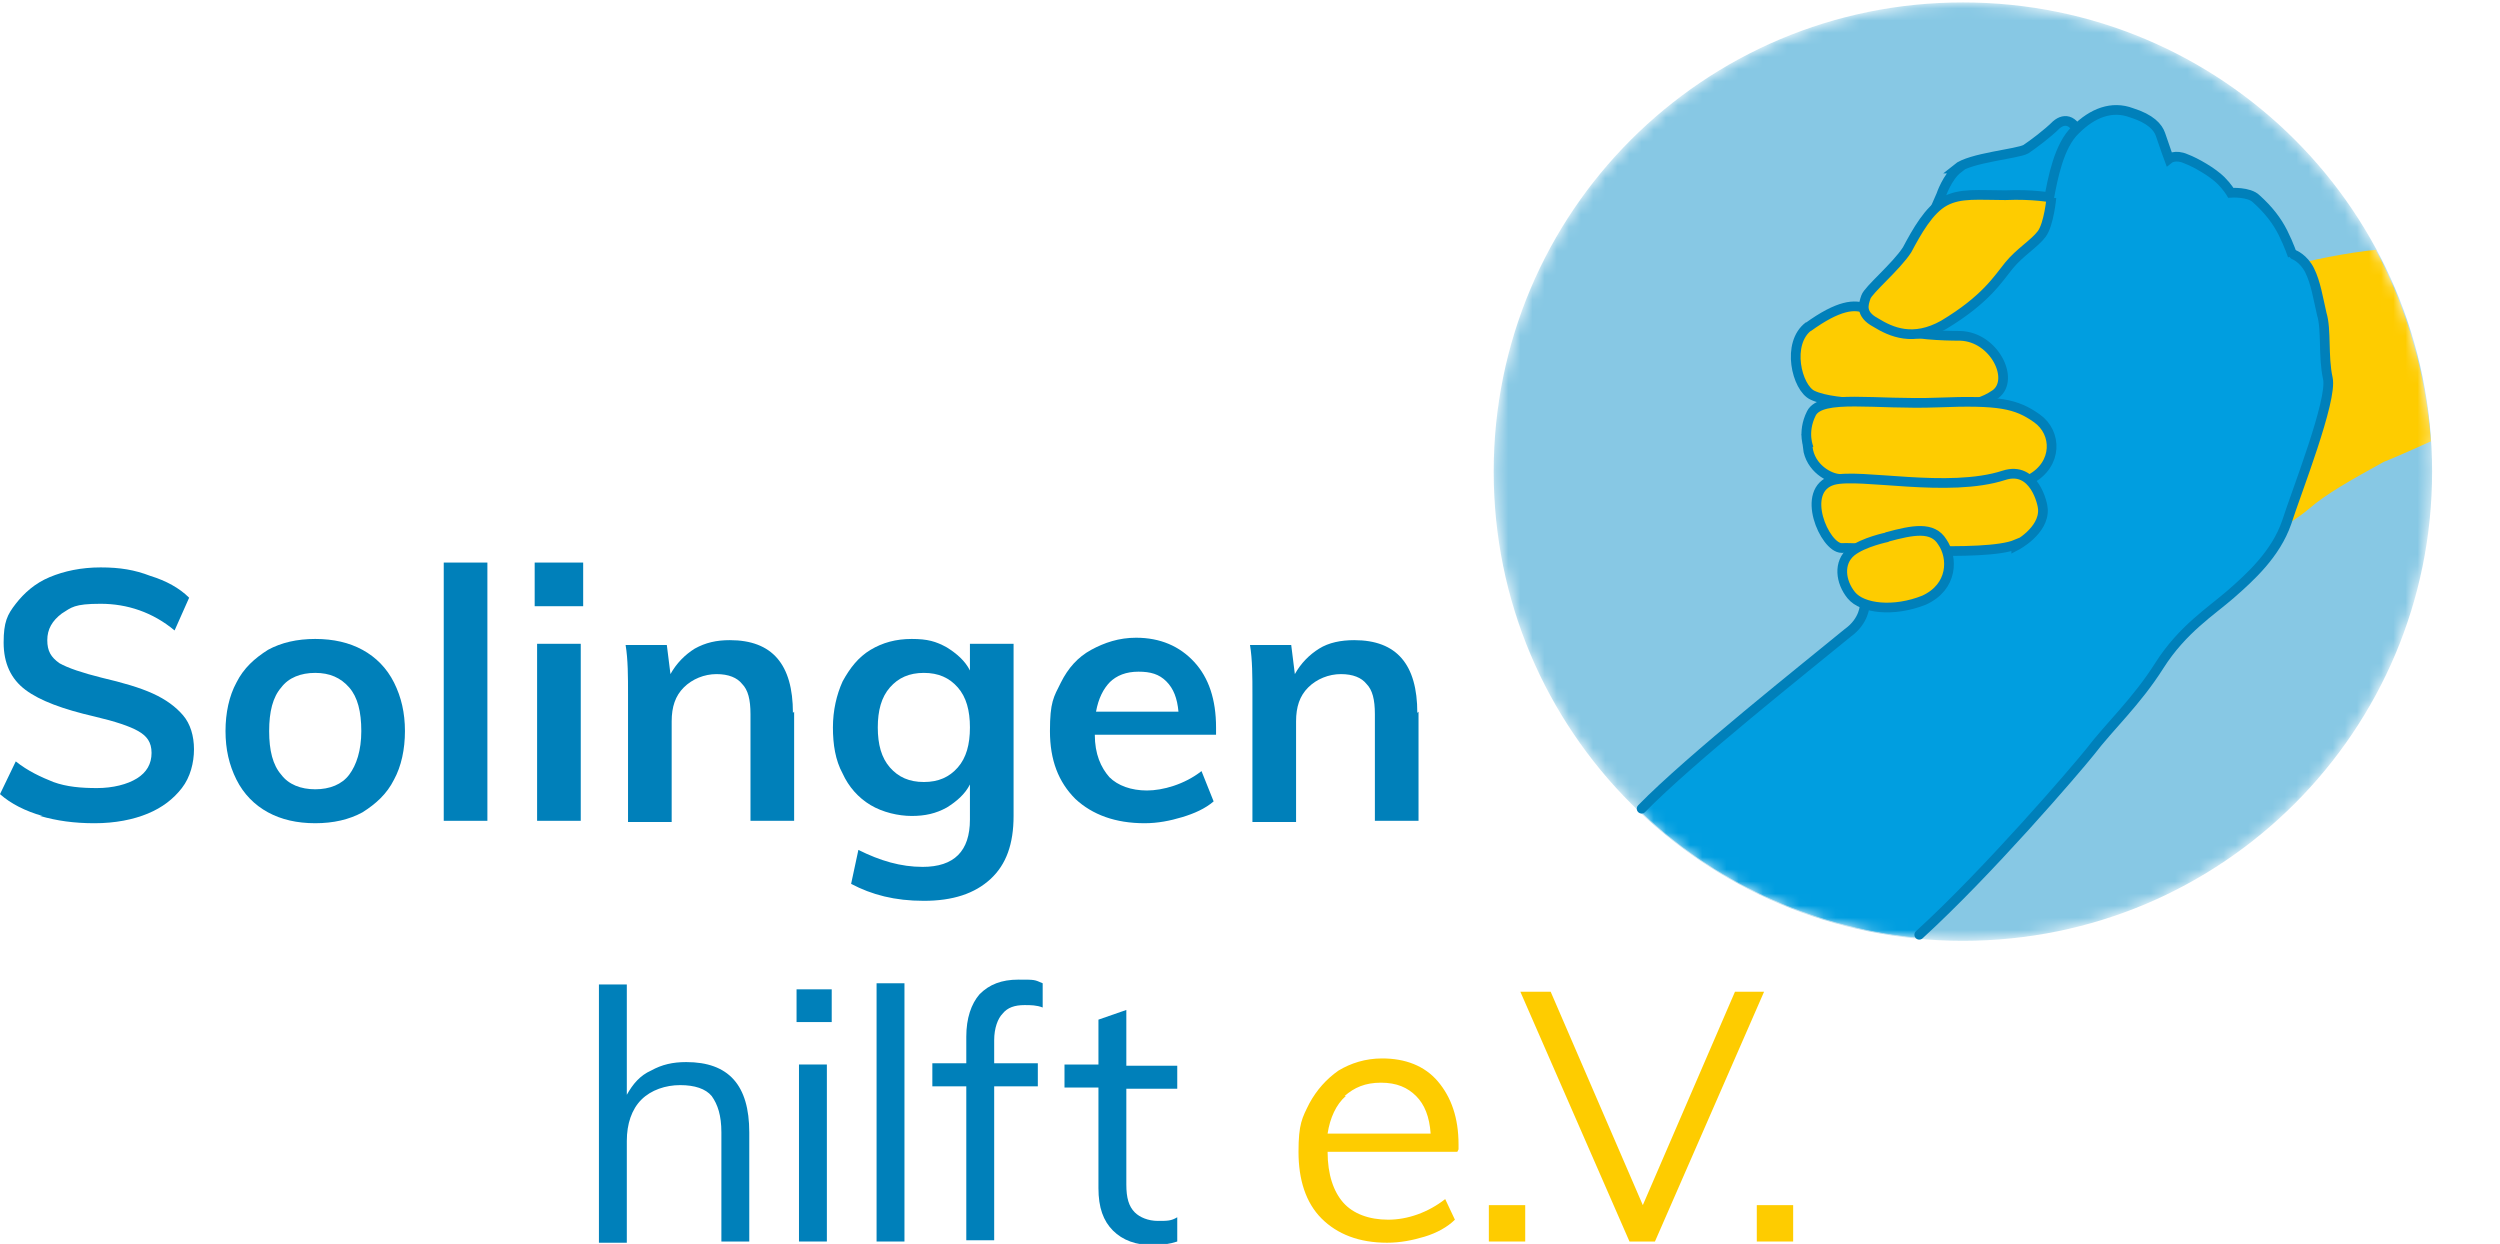 <?xml version="1.0" encoding="UTF-8"?>
<svg xmlns="http://www.w3.org/2000/svg" xmlns:xlink="http://www.w3.org/1999/xlink" version="1.1" viewBox="0 0 206.2 102.6">
  <!-- Generator: Adobe Illustrator 29.5.1, SVG Export Plug-In . SVG Version: 2.1.0 Build 141)  -->
  <defs>
    <style>
      .st0, .st1, .st2, .st3, .st4, .st5, .st6 {
        fill: none;
      }

      .st7 {
        mask: url(#mask);
      }

      .st1 {
        stroke: #1d1d1b;
        stroke-miterlimit: 10;
      }

      .st8 {
        fill: url(#Unbenannter_Verlauf_2);
      }

      .st9 {
        fill: #fecc00;
      }

      .st2 {
        stroke: #c7d8e1;
      }

      .st10 {
        fill: #0080ba;
      }

      .st11 {
        fill: #009ee0;
      }

      .st12 {
        fill: #87c8e4;
      }

      .st13 {
        clip-path: url(#clippath-1);
      }

      .st14 {
        clip-path: url(#clippath-2);
      }

      .st15 {
        fill: #fff;
      }

      .st3 {
        stroke-linecap: round;
      }

      .st3, .st4 {
        stroke: #0080ba;
        stroke-width: .8px;
      }

      .st5 {
        stroke-width: .4px;
      }

      .st5, .st6 {
        stroke: #fff;
      }

      .st16 {
        display: none;
      }

      .st17 {
        clip-path: url(#clippath);
      }
    </style>
    <clipPath id="clippath">
      <path class="st0" d="M189.1,21.1s-.3-.9-.8-1.9c-.5-1-1.2-1.9-2.2-2.8-.6-.6-2.1-.5-2.1-.5,0,0-.3-.5-.8-1-.7-.7-2.1-1.5-2.9-1.8-.9-.4-1.4,0-1.4,0,0,0-.3-.8-.7-2-.2-.6-.8-1.3-2.4-1.8-1.6-.6-3.2,0-4.6,1.4-1.4,1.3-2.2,5.3-2.4,6.9-.3,1.7-.6,1.5-1.5,2.5-.9.9-1.5,1.4-3.6,4-2.1,2.6-5.6,2.8-5.6,2.8,0,0-2.3,21.3-5,24.4-.7,1.4-11.7,9.1-17.9,15.5,6,5.8,14,9.6,22.7,10.5,5.7-5.2,13.2-13.8,14.4-15.3,1.6-2.1,3.8-4.1,5.7-7.1,1.9-3,4.3-4.5,5.9-5.9,1.6-1.4,3.7-3.3,4.6-5.9.8-2.5,3.8-10.1,3.4-11.9-.4-1.8-.1-4-.5-5.3-.3-1.3-.5-2.6-1-3.6-.5-1-1.3-1.3-1.3-1.3"/>
    </clipPath>
    <linearGradient id="Unbenannter_Verlauf_2" data-name="Unbenannter Verlauf 2" x1="-17.4" y1="122.1" x2="-16.4" y2="122.1" gradientTransform="translate(-6280.2 934.3) rotate(90) scale(52.8 -52.8)" gradientUnits="userSpaceOnUse">
      <stop offset="0" stop-color="#fff"/>
      <stop offset=".8" stop-color="#fff"/>
      <stop offset="1" stop-color="#fff"/>
    </linearGradient>
    <mask id="mask" x="100.9" y="-19.8" width="125.7" height="125.7" maskUnits="userSpaceOnUse">
      <g>
        <path class="st15" d="M161.9,77.6c21.4,0,38.7-17.3,38.7-38.7S183.3.2,161.9.2s-38.7,17.3-38.7,38.7,17.3,38.7,38.7,38.7"/>
        <path class="st6" d="M161.9,77.6"/>
        <path class="st6" d="M200.9,38.6"/>
        <path class="st15" d="M196,20.6c-2.1.2-6,.9-7.4,1.5-2.6,1-4.9,24.2-4.9,24.2,0,0,5.2-3,6.7-4.3,1.5-1.3,3.5-2.4,6.2-3.9.3-.1,2.6-1.1,3.9-1.7-.4-5.6-2-11-4.5-15.7"/>
        <path class="st15" d="M161.4,13.9c1.1-.9,5-1.2,5.7-1.6.6-.4,1.8-1.3,2.5-2,.7-.6,1.6-.5,2.1,1.4.4,1.5-1,3.5-3.2,4.8-2.3,1.2-7.5.4-7.7.6-.3.1-1.4.6-1.4.6l.7-1.6s.5-1.5,1.4-2.2"/>
        <path class="st5" d="M161.4,13.9c1.1-.9,5-1.2,5.7-1.6.6-.4,1.8-1.3,2.5-2,.7-.6,1.6-.5,2.1,1.4.4,1.5-1,3.5-3.2,4.8-2.3,1.2-7.5.4-7.7.6-.3.1-1.4.6-1.4.6l.7-1.6s.5-1.5,1.4-2.2Z"/>
        <g class="st17">
          <rect class="st8" x="119.3" y="-1.4" width="88.9" height="88.9" transform="translate(17.5 128.4) rotate(-45)"/>
        </g>
        <path class="st15" d="M149.1,27c5.1-3.7,5.4-.4,7.1.1,1.7.5,3.9.6,5.5.6,2.8.1,4.5,3.6,2.9,4.8-2,1.4-4.1.9-6.1.8-2,0-7.1.2-9-.7-1.3-.6-2.2-4.3-.3-5.7"/>
        <path class="st5" d="M149.1,27c5.1-3.7,5.4-.4,7.1.1,1.7.5,3.9.6,5.5.6,2.8.1,4.5,3.6,2.9,4.8-2,1.4-4.1.9-6.1.8-2,0-7.1.2-9-.7-1.3-.6-2.2-4.3-.3-5.7Z"/>
        <path class="st15" d="M149.1,36.9c.2,1.7,1.8,2.6,2.7,2.6.8,0,13.5,1.1,15.7,0,2.2-1.2,2.2-3.8.5-5-1.7-1.2-3.1-1.5-8.2-1.3-5.1.2-9.6-.7-10.4.9-.8,1.6-.2,2.9-.2,2.9"/>
        <path class="st5" d="M149.1,36.9c.2,1.7,1.8,2.6,2.7,2.6.8,0,13.5,1.1,15.7,0,2.2-1.2,2.2-3.8.5-5-1.7-1.2-3.1-1.5-8.2-1.3-5.1.2-9.6-.7-10.4.9-.8,1.6-.2,2.9-.2,2.9Z"/>
        <path class="st15" d="M166.3,44.9c-2.6,1.1-13,.2-14.4.3-1.4,0-3.5-4.8-.7-5.6,2.2-.6,9.5,1.1,14.1-.4,2.5-.8,3.2,2.4,3.2,2.8.1,1.8-2.2,3-2.2,3"/>
        <path class="st5" d="M166.3,44.9c-2.6,1.1-13,.2-14.4.3-1.4,0-3.5-4.8-.7-5.6,2.2-.6,9.5,1.1,14.1-.4,2.5-.8,3.2,2.4,3.2,2.8.1,1.8-2.2,3-2.2,3Z"/>
        <path class="st15" d="M155.6,44.3c2.2-.6,3.8-.9,4.6.4.9,1.3.9,3.7-1.5,4.8-2.5,1-5.1.7-6-.4-.9-1.1-1.1-2.7,0-3.6,1-.8,3-1.2,3-1.2"/>
        <path class="st5" d="M155.6,44.3c2.2-.6,3.8-.9,4.6.4.9,1.3.9,3.7-1.5,4.8-2.5,1-5.1.7-6-.4-.9-1.1-1.1-2.7,0-3.6,1-.8,3-1.2,3-1.2Z"/>
        <path class="st15" d="M169.2,16.3s-1.5-.3-3.8-.2c-2.2,0-3.7-.2-5,.5-1.3.7-2.3,2.5-3.1,4-.9,1.4-3.2,3.3-3.4,3.9-.2.6-.5,1.4.8,2.1,1.3.8,3.1,1.6,5.6.2,3.5-2.1,4.5-3.8,5.4-4.9.9-1.1,2.1-1.8,2.7-2.6.6-.8.8-3,.8-3"/>
        <path class="st5" d="M169.2,16.3s-1.5-.3-3.8-.2c-2.2,0-3.7-.2-5,.5-1.3.7-2.3,2.5-3.1,4-.9,1.4-3.2,3.3-3.4,3.9-.2.6-.5,1.4.8,2.1,1.3.8,3.1,1.6,5.6.2,3.5-2.1,4.5-3.8,5.4-4.9.9-1.1,2.1-1.8,2.7-2.6.6-.8.8-3,.8-3Z"/>
      </g>
    </mask>
    <clipPath id="clippath-1">
      <rect class="st0" x="120.2" width="86" height="86"/>
    </clipPath>
    <clipPath id="clippath-2">
      <path class="st11" d="M189.1,21.1s-.3-.9-.8-1.9c-.5-1-1.2-1.9-2.2-2.8-.6-.6-2.1-.5-2.1-.5,0,0-.3-.5-.8-1-.7-.7-2.1-1.5-2.9-1.8-.9-.4-1.4,0-1.4,0,0,0-.3-.8-.7-2-.2-.6-.8-1.3-2.4-1.8-1.6-.6-3.2,0-4.6,1.4-1.4,1.3-2.2,5.3-2.4,6.9-.3,1.7-.6,1.5-1.5,2.5-.9.9-1.5,1.4-3.6,4-2.1,2.6-5.6,2.8-5.6,2.8,0,0-2.3,21.3-5,24.4-.7,1.4-11.7,9.1-17.9,15.5,6,5.8,14,9.6,22.7,10.5,5.7-5.2,13.2-13.8,14.4-15.3,1.6-2.1,3.8-4.1,5.7-7.1,1.9-3,4.3-4.5,5.9-5.9,1.6-1.4,3.7-3.3,4.6-5.9.8-2.5,3.8-10.1,3.4-11.9-.4-1.8-.1-4-.5-5.3-.3-1.3-.5-2.6-1-3.6-.5-1-1.3-1.3-1.3-1.3"/>
    </clipPath>
  </defs>
  <g id="Ebene_2" class="st16">
    <circle class="st1" cx="161.9" cy="38.8" r="39"/>
  </g>
  <g id="Ebene_1">
    <g>
      <g>
        <path class="st10" d="M61.8,93.2v9.2h-2.3v-9c0-1.4-.3-2.3-.8-3-.5-.6-1.4-.9-2.6-.9s-2.4.4-3.2,1.2-1.2,2-1.2,3.4v8.4h-2.3v-21.3h2.3v9.1c.5-.9,1.1-1.6,2-2,.9-.5,1.8-.7,2.9-.7,3.5,0,5.2,1.9,5.2,5.8Z"/>
        <path class="st10" d="M68.6,81.6v2.7h-2.9v-2.7h2.9ZM65.9,87.8h2.3v14.6h-2.3v-14.6Z"/>
        <path class="st10" d="M72.3,81.1h2.3v21.3h-2.3v-21.3Z"/>
        <path class="st10" d="M82.7,83.6c-.4.4-.7,1.2-.7,2.2v1.9h3.6v1.9h-3.6v12.7h-2.3v-12.7h-2.8v-1.9h2.8v-2.2c0-1.5.4-2.7,1.1-3.5.8-.8,1.8-1.2,3.2-1.2s1.3,0,2,.3v2c-.5-.2-1-.2-1.5-.2-.8,0-1.4.2-1.8.7Z"/>
        <path class="st10" d="M92.9,89.7v8c0,1.1.2,1.8.7,2.3.4.4,1.1.7,1.9.7s1.1,0,1.6-.3v2c-.6.2-1.3.3-2,.3-1.4,0-2.5-.4-3.3-1.2-.8-.8-1.2-1.9-1.2-3.5v-8.3h-2.8v-1.9h2.8v-3.7l2.3-.8v4.6h4.2v1.9h-4.2Z"/>
      </g>
      <g>
        <path class="st9" d="M120.2,95h-10.7c0,1.9.5,3.3,1.3,4.2s2.1,1.4,3.7,1.4,3.3-.6,4.7-1.7l.8,1.7c-.6.6-1.5,1.1-2.5,1.4-1,.3-2,.5-3.1.5-2.3,0-4.1-.7-5.4-2-1.3-1.3-1.9-3.2-1.9-5.5s.3-2.8.9-4c.6-1.1,1.4-2,2.4-2.7,1-.6,2.2-1,3.6-1,1.9,0,3.5.6,4.6,1.9,1.1,1.3,1.7,3,1.7,5.2v.4ZM111,90.4c-.8.7-1.3,1.8-1.5,3.1h8.5c-.1-1.4-.5-2.4-1.2-3.1-.7-.7-1.6-1.1-2.9-1.1s-2.2.4-3,1.1Z"/>
        <path class="st9" d="M125.8,99.4v3h-3v-3h3Z"/>
        <path class="st9" d="M145.5,81.8l-9,20.6h-2.1l-9-20.6h2.5l7.6,17.6,7.6-17.6h2.5Z"/>
        <path class="st9" d="M147.9,99.4v3h-3v-3h3Z"/>
      </g>
      <path class="st2" d="M123.5,38.6"/>
      <g>
        <g class="st7">
          <g class="st13">
            <path class="st12" d="M161.9,77.6c21.4,0,38.7-17.3,38.7-38.7S183.3.2,161.9.2s-38.7,17.3-38.7,38.7,17.3,38.7,38.7,38.7"/>
            <path class="st2" d="M161.9,77.6"/>
            <path class="st2" d="M200.9,38.6"/>
            <path class="st9" d="M196,20.6c-2.1.2-6,.9-7.4,1.5-2.6,1-4.9,24.2-4.9,24.2,0,0,5.2-3,6.7-4.3,1.5-1.3,3.5-2.4,6.2-3.9.3-.1,2.6-1.1,3.9-1.7-.4-5.6-2-11-4.5-15.7"/>
            <path class="st11" d="M161.4,13.9c1.1-.9,5-1.2,5.7-1.6.6-.4,1.8-1.3,2.5-2,.7-.6,1.6-.5,2.1,1.4.4,1.5-1,3.5-3.2,4.8-2.3,1.2-7.5.4-7.7.6-.3.1-1.4.6-1.4.6l.7-1.6s.5-1.5,1.4-2.2"/>
            <path class="st4" d="M161.4,13.9c1.1-.9,5-1.2,5.7-1.6.6-.4,1.8-1.3,2.5-2,.7-.6,1.6-.5,2.1,1.4.4,1.5-1,3.5-3.2,4.8-2.3,1.2-7.5.4-7.7.6-.3.1-1.4.6-1.4.6l.7-1.6s.5-1.5,1.4-2.2Z"/>
            <g>
              <path class="st11" d="M189.1,21.1s-.3-.9-.8-1.9c-.5-1-1.2-1.9-2.2-2.8-.6-.6-2.1-.5-2.1-.5,0,0-.3-.5-.8-1-.7-.7-2.1-1.5-2.9-1.8-.9-.4-1.4,0-1.4,0,0,0-.3-.8-.7-2-.2-.6-.8-1.3-2.4-1.8-1.6-.6-3.2,0-4.6,1.4-1.4,1.3-2.2,5.3-2.4,6.9-.3,1.7-.6,1.5-1.5,2.5-.9.9-1.5,1.4-3.6,4-2.1,2.6-5.6,2.8-5.6,2.8,0,0-2.3,21.3-5,24.4-.7,1.4-11.7,9.1-17.9,15.5,6,5.8,14,9.6,22.7,10.5,5.7-5.2,13.2-13.8,14.4-15.3,1.6-2.1,3.8-4.1,5.7-7.1,1.9-3,4.3-4.5,5.9-5.9,1.6-1.4,3.7-3.3,4.6-5.9.8-2.5,3.8-10.1,3.4-11.9-.4-1.8-.1-4-.5-5.3-.3-1.3-.5-2.6-1-3.6-.5-1-1.3-1.3-1.3-1.3"/>
              <g class="st14">
                <rect class="st11" x="119.3" y="-1.4" width="88.9" height="88.9" transform="translate(17.5 128.4) rotate(-45)"/>
              </g>
            </g>
            <path class="st9" d="M149.1,27c5.1-3.7,5.4-.4,7.1.1,1.7.5,3.9.6,5.5.6,2.8.1,4.5,3.6,2.9,4.8-2,1.4-4.1.9-6.1.8-2,0-7.1.2-9-.7-1.3-.6-2.2-4.3-.3-5.7"/>
            <path class="st4" d="M149.1,27c5.1-3.7,5.4-.4,7.1.1,1.7.5,3.9.6,5.5.6,2.8.1,4.5,3.6,2.9,4.8-2,1.4-4.1.9-6.1.8-2,0-7.1.2-9-.7-1.3-.6-2.2-4.3-.3-5.7Z"/>
            <path class="st9" d="M149.1,36.9c.2,1.7,1.8,2.6,2.7,2.6.8,0,13.5,1.1,15.7,0,2.2-1.2,2.2-3.8.5-5-1.7-1.2-3.1-1.5-8.2-1.3-5.1.2-9.6-.7-10.4.9-.8,1.6-.2,2.9-.2,2.9"/>
            <path class="st4" d="M149.1,36.9c.2,1.7,1.8,2.6,2.7,2.6.8,0,13.5,1.1,15.7,0,2.2-1.2,2.2-3.8.5-5-1.7-1.2-3.1-1.5-8.2-1.3-5.1.2-9.6-.7-10.4.9-.8,1.6-.2,2.9-.2,2.9Z"/>
            <path class="st9" d="M166.3,44.9c-2.6,1.1-13,.2-14.4.3-1.4,0-3.5-4.8-.7-5.6,2.2-.6,9.5,1.1,14.1-.4,2.5-.8,3.2,2.4,3.2,2.8.1,1.8-2.2,3-2.2,3"/>
            <path class="st4" d="M166.3,44.9c-2.6,1.1-13,.2-14.4.3-1.4,0-3.5-4.8-.7-5.6,2.2-.6,9.5,1.1,14.1-.4,2.5-.8,3.2,2.4,3.2,2.8.1,1.8-2.2,3-2.2,3Z"/>
            <path class="st9" d="M155.6,44.3c2.2-.6,3.8-.9,4.6.4.9,1.3.9,3.7-1.5,4.8-2.5,1-5.1.7-6-.4-.9-1.1-1.1-2.7,0-3.6,1-.8,3-1.2,3-1.2"/>
            <path class="st4" d="M155.6,44.3c2.2-.6,3.8-.9,4.6.4.9,1.3.9,3.7-1.5,4.8-2.5,1-5.1.7-6-.4-.9-1.1-1.1-2.7,0-3.6,1-.8,3-1.2,3-1.2Z"/>
            <path class="st9" d="M169.2,16.3s-1.5-.3-3.8-.2c-2.2,0-3.7-.2-5,.5-1.3.7-2.3,2.5-3.1,4-.9,1.4-3.2,3.3-3.4,3.9-.2.6-.5,1.4.8,2.1,1.3.8,3.1,1.6,5.6.2,3.5-2.1,4.5-3.8,5.4-4.9.9-1.1,2.1-1.8,2.7-2.6.6-.8.8-3,.8-3"/>
            <path class="st4" d="M169.2,16.3s-1.5-.3-3.8-.2c-2.2,0-3.7-.2-5,.5-1.3.7-2.3,2.5-3.1,4-.9,1.4-3.2,3.3-3.4,3.9-.2.6-.5,1.4.8,2.1,1.3.8,3.1,1.6,5.6.2,3.5-2.1,4.5-3.8,5.4-4.9.9-1.1,2.1-1.8,2.7-2.6.6-.8.8-3,.8-3Z"/>
          </g>
        </g>
        <path class="st4" d="M189.1,21.1s-.3-.9-.8-1.9c-.5-1-1.2-1.9-2.2-2.8-.6-.6-2.1-.5-2.1-.5,0,0-.3-.5-.8-1-.7-.7-2.1-1.5-2.9-1.8-.9-.4-1.4,0-1.4,0,0,0-.3-.8-.7-2-.2-.6-.8-1.3-2.4-1.8-1.6-.6-3.2,0-4.6,1.4-1.4,1.3-1.9,4.1-2.2,5.7"/>
        <path class="st3" d="M158.3,77.1c5.7-5.2,12.9-13.6,14.1-15.1,1.6-2.1,3.8-4.1,5.7-7.1,1.9-3,4.3-4.5,5.9-5.9,1.6-1.4,3.7-3.3,4.6-5.9.8-2.5,3.8-10.1,3.4-11.9-.4-1.8-.1-4-.5-5.3-.3-1.3-.5-2.6-1-3.6-.5-1-1.3-1.3-1.3-1.3"/>
        <path class="st3" d="M153.8,49.9s0,1.3-1.4,2.3c-3.4,2.8-13,10.4-17,14.5"/>
      </g>
      <g>
        <path class="st10" d="M3.5,67.3c-1.4-.4-2.6-1-3.5-1.8l1.3-2.7c1,.8,2.1,1.3,3.1,1.7,1.1.4,2.3.5,3.6.5s2.5-.3,3.3-.8c.8-.5,1.2-1.2,1.2-2.1s-.4-1.4-1.1-1.8c-.7-.4-1.9-.8-3.6-1.2-2.6-.6-4.5-1.3-5.7-2.2-1.2-.9-1.8-2.2-1.8-3.9s.3-2.3,1-3.2c.7-.9,1.6-1.7,2.8-2.2,1.2-.5,2.6-.8,4.2-.8s2.8.2,4.1.7c1.3.4,2.4,1,3.2,1.8l-1.2,2.7c-1.8-1.5-3.9-2.2-6.1-2.2s-2.4.3-3.2.8c-.8.6-1.2,1.3-1.2,2.2s.3,1.4,1,1.9c.7.4,1.9.8,3.5,1.2,1.7.4,3.1.8,4.2,1.3,1.1.5,1.9,1.1,2.5,1.8s.9,1.7.9,2.8-.3,2.3-1,3.2c-.7.9-1.6,1.6-2.8,2.1-1.2.5-2.7.8-4.4.8s-3.1-.2-4.5-.6Z"/>
        <path class="st10" d="M22.1,67c-1.1-.6-2-1.5-2.6-2.7-.6-1.2-.9-2.5-.9-4s.3-2.9.9-4c.6-1.2,1.5-2,2.6-2.7,1.1-.6,2.4-.9,3.9-.9s2.8.3,3.9.9c1.1.6,2,1.5,2.6,2.7.6,1.2.9,2.5.9,4s-.3,2.9-.9,4c-.6,1.2-1.5,2-2.6,2.7-1.1.6-2.4.9-3.9.9s-2.8-.3-3.9-.9ZM28.8,63.9c.6-.8,1-2,1-3.6s-.3-2.8-1-3.6c-.7-.8-1.6-1.2-2.8-1.2s-2.2.4-2.8,1.2c-.7.8-1,2-1,3.6s.3,2.8,1,3.6c.6.8,1.6,1.2,2.8,1.2s2.2-.4,2.8-1.2Z"/>
        <path class="st10" d="M36.6,46.4h3.6v21.3h-3.6v-21.3Z"/>
        <path class="st10" d="M48.1,46.4v3.6h-4v-3.6h4ZM44.3,53.1h3.6v14.6h-3.6v-14.6Z"/>
        <path class="st10" d="M65.5,58.7v9h-3.6v-8.8c0-1.2-.2-2-.7-2.5-.4-.5-1.1-.8-2.1-.8s-2,.4-2.7,1.1c-.7.7-1,1.6-1,2.8v8.3h-3.6v-10.5c0-1.5,0-2.9-.2-4.1h3.4l.3,2.4c.5-.9,1.2-1.6,2-2.1.9-.5,1.8-.7,2.9-.7,3.5,0,5.2,2,5.2,6Z"/>
        <path class="st10" d="M83.6,53.1v14.2c0,2.3-.6,4-1.9,5.2-1.3,1.2-3.1,1.8-5.5,1.8s-4.3-.5-6-1.4l.6-2.8c1.8.9,3.5,1.4,5.3,1.4,2.6,0,3.9-1.3,3.9-3.9v-2.9c-.4.8-1.1,1.4-1.9,1.9-.9.5-1.8.7-2.9.7s-2.4-.3-3.4-.9c-1-.6-1.8-1.5-2.3-2.6-.6-1.1-.8-2.4-.8-3.8s.3-2.7.8-3.8c.6-1.1,1.3-2,2.3-2.6,1-.6,2.1-.9,3.4-.9s2,.2,2.9.7c.8.5,1.5,1.1,1.9,1.9v-2.2h3.6ZM79,63.3c.7-.8,1-1.9,1-3.3s-.3-2.5-1-3.3c-.7-.8-1.6-1.2-2.8-1.2s-2.1.4-2.8,1.2c-.7.8-1,1.9-1,3.3s.3,2.5,1,3.3,1.6,1.2,2.8,1.2,2.1-.4,2.8-1.2Z"/>
        <path class="st10" d="M100.4,60.6h-10.1c0,1.6.5,2.7,1.2,3.5.7.7,1.8,1.1,3.1,1.1s3.1-.5,4.5-1.6l1,2.5c-.7.6-1.6,1-2.6,1.3s-2,.5-3.1.5c-2.4,0-4.3-.7-5.7-2-1.4-1.4-2.1-3.2-2.1-5.6s.3-2.8.9-4c.6-1.2,1.4-2.1,2.5-2.7,1.1-.6,2.3-1,3.7-1,2,0,3.6.7,4.8,2,1.2,1.3,1.8,3.1,1.8,5.4v.6ZM91.6,56.2c-.6.6-1,1.4-1.2,2.5h6.8c-.1-1.1-.4-1.9-1-2.5-.6-.6-1.3-.8-2.3-.8s-1.8.3-2.4.9Z"/>
        <path class="st10" d="M117,58.7v9h-3.6v-8.8c0-1.2-.2-2-.7-2.5-.4-.5-1.1-.8-2.1-.8s-2,.4-2.7,1.1c-.7.7-1,1.6-1,2.8v8.3h-3.6v-10.5c0-1.5,0-2.9-.2-4.1h3.4l.3,2.4c.5-.9,1.2-1.6,2-2.1s1.8-.7,2.9-.7c3.5,0,5.2,2,5.2,6Z"/>
      </g>
    </g>
  </g>
</svg>